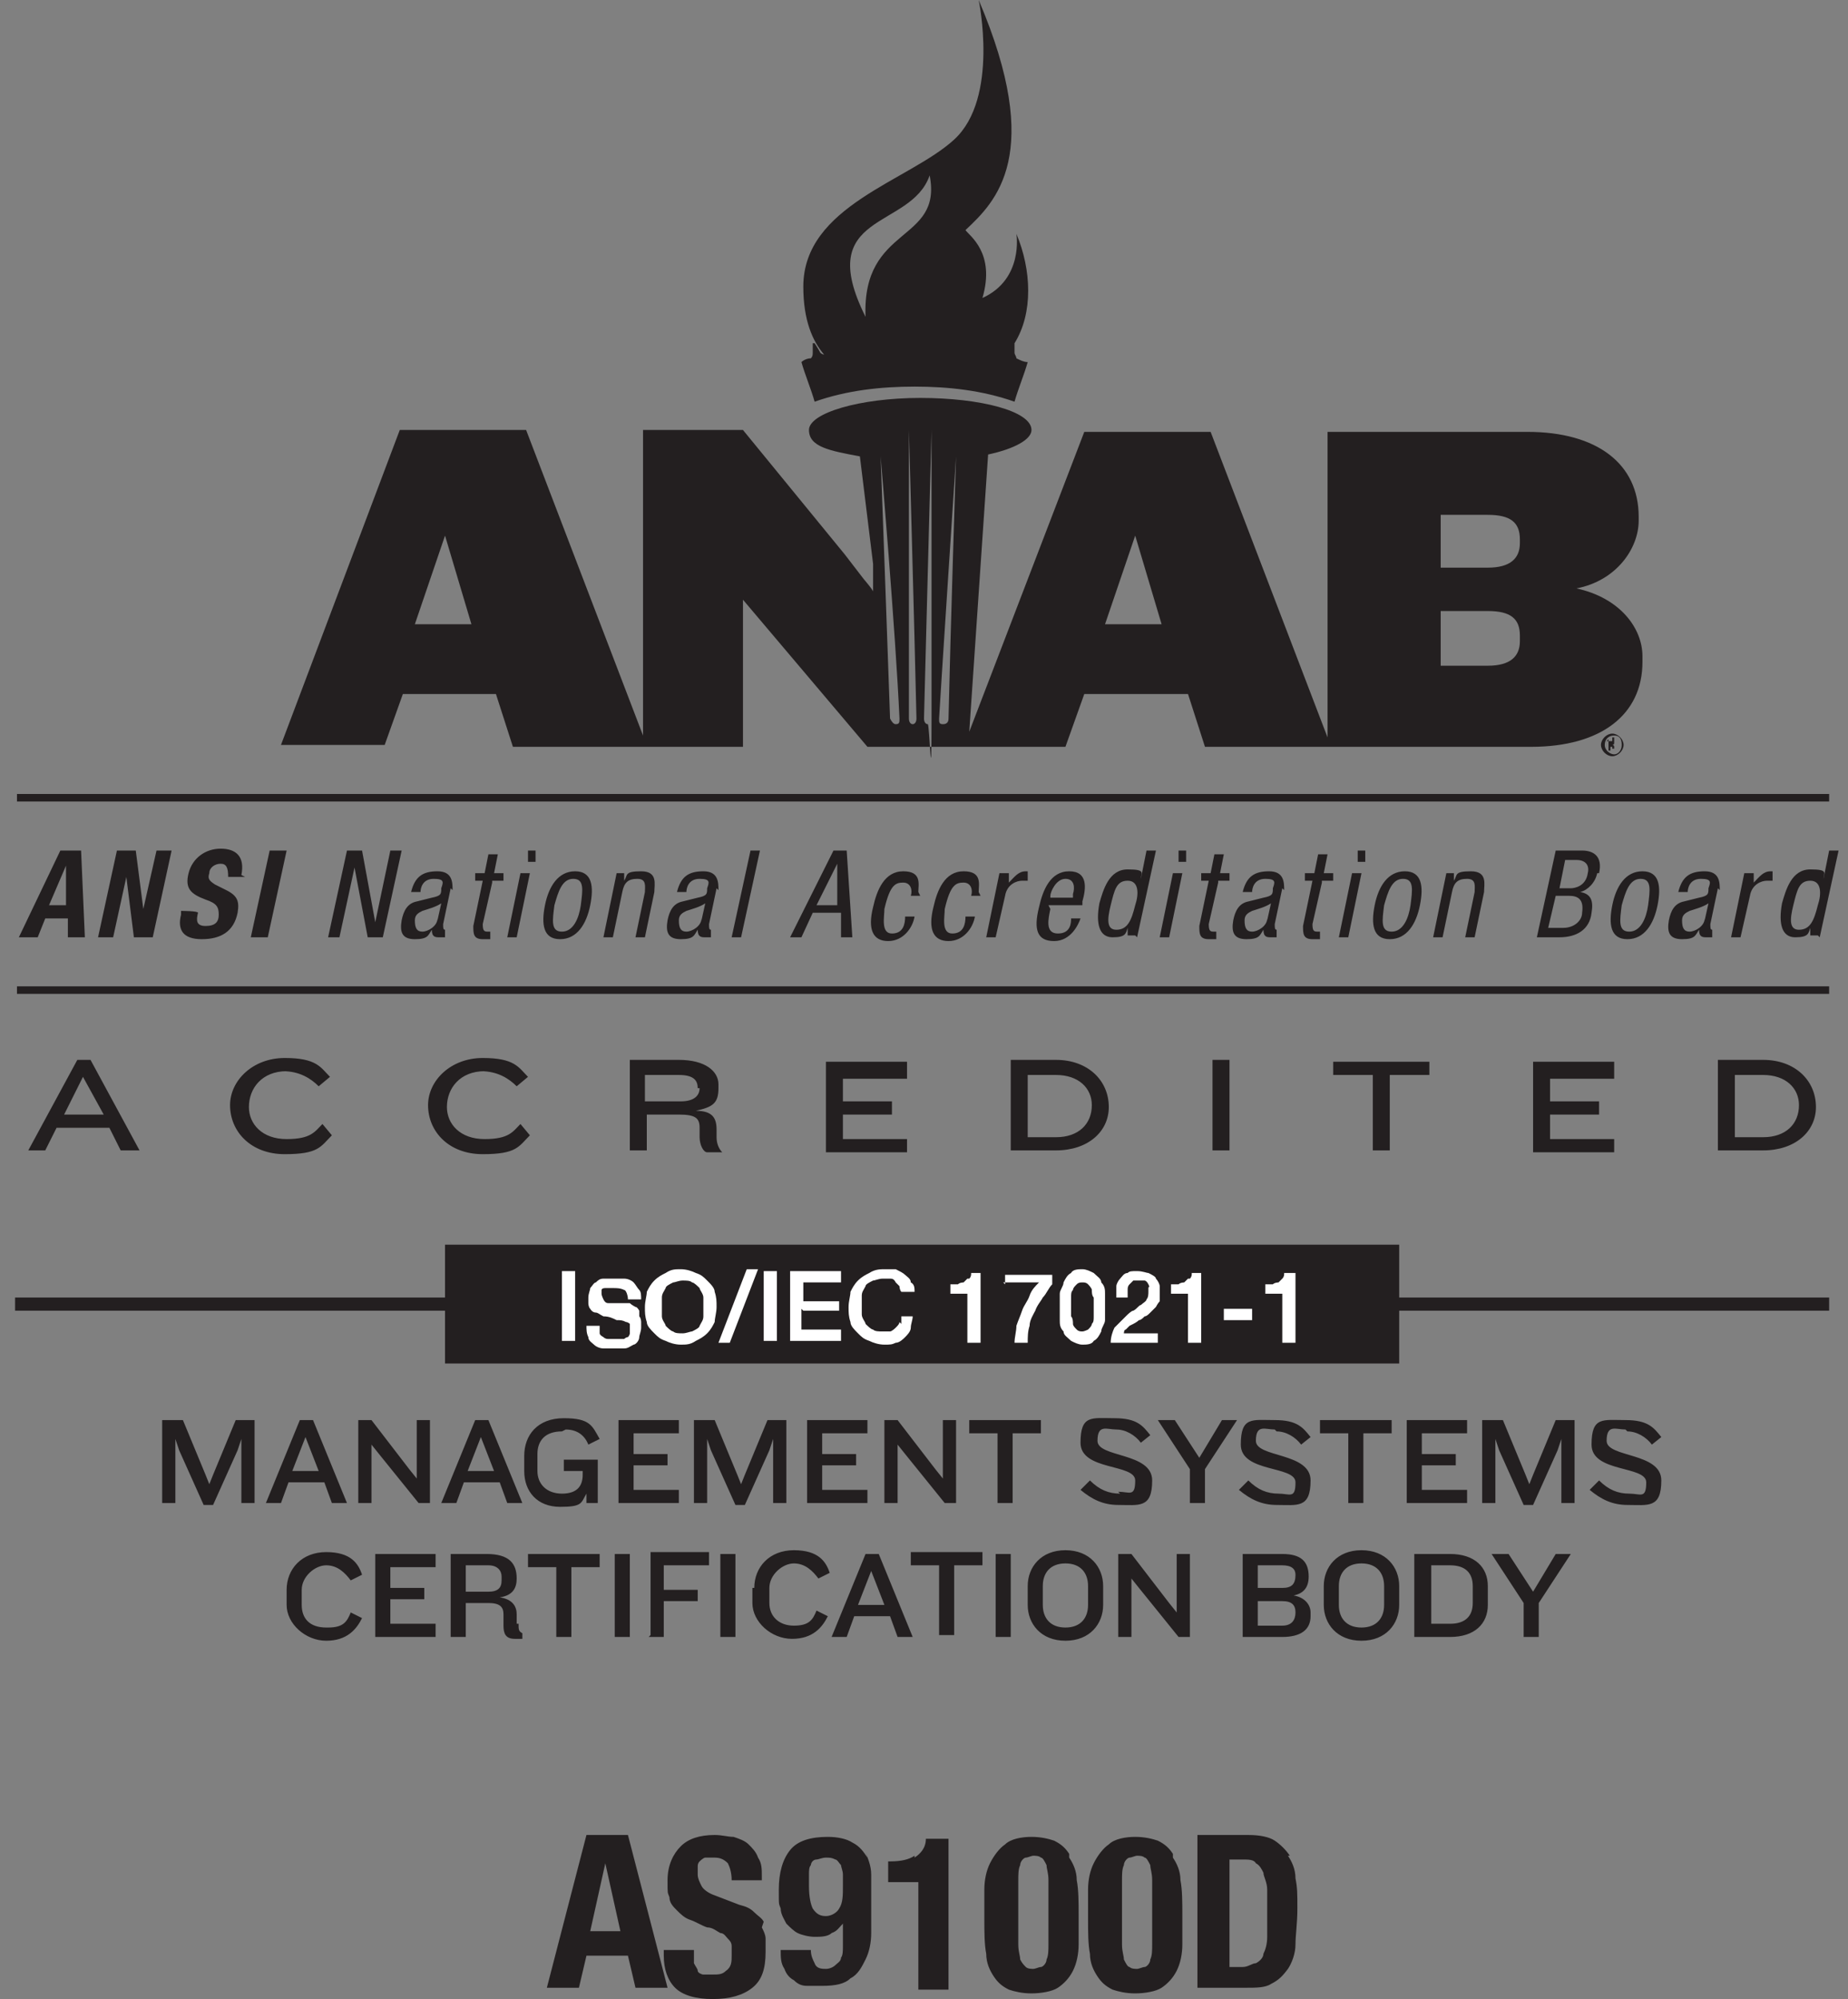 <?xml version="1.0" encoding="UTF-8"?>
<svg xmlns="http://www.w3.org/2000/svg" xmlns:xlink="http://www.w3.org/1999/xlink" width="98px" height="106px" viewBox="0 0 98 106" version="1.1">
  <rect x="0" y="0" width="98" height="106" fill="#808080" stroke="none"/>
  <title>certification-img3-Black</title>
  <g id="certification-img3-Black" stroke="none" fill="none" fill-rule="evenodd" stroke-width="1">
    <g id="Layer_1">
      <path d="M28.9,48 C28.7,49 28.8,49.8 29.7,49.8 C30.6,49.8 31.1,49 31.3,48 C31.5,47 31.4,46.2 30.5,46.2 C29.6,46.2 29.1,47 28.9,48 Z M30.8,48 L30.8,48 C30.7,48.7 30.4,49.4 29.8,49.4 C29.2,49.4 29.3,48.8 29.4,48 C29.6,47.3 29.8,46.6 30.4,46.6 C31,46.6 30.9,47.2 30.8,48 Z M48.7,47.3 C48.7,46.9 48.9,46.2 47.9,46.2 C46.9,46.2 46.5,47.2 46.3,48.1 C46,49.3 46.3,49.9 47.1,49.9 C47.9,49.9 48.4,49.2 48.5,48.6 L48,48.6 C48,49 47.9,49.5 47.3,49.5 C46.7,49.5 46.9,48.6 46.9,48.2 C47.2,46.9 47.5,46.8 47.9,46.8 C48.3,46.8 48.4,47.2 48.3,47.5 L48.8,47.5 L48.8,47.5 L48.7,47.3 Z M51.9,47.3 C51.9,46.9 52.1,46.2 51.1,46.2 C50.1,46.2 49.7,47.2 49.5,48.1 C49.2,49.3 49.5,49.9 50.3,49.9 C51.1,49.9 51.6,49.2 51.7,48.6 L51.2,48.6 C51.2,49 51.1,49.5 50.5,49.5 C49.9,49.5 50.1,48.6 50.1,48.2 C50.4,46.9 50.7,46.8 51.1,46.8 C51.5,46.8 51.6,47.2 51.5,47.5 L52,47.5 L52,47.5 L51.9,47.3 Z M38.1,47.2 C38.1,46.8 38.1,46.2 37.3,46.2 C36.5,46.2 36.1,46.5 35.9,47.3 L35.9,47.3 C35.9,47.3 36.4,47.3 36.4,47.3 L36.4,47.3 C36.4,47.1 36.5,46.6 37.1,46.6 C37.7,46.6 37.6,46.8 37.5,47.1 C37.5,47.4 37.5,47.5 37,47.6 L36.2,47.8 C35.7,47.9 35.5,48.3 35.4,48.8 C35.3,49.4 35.4,49.8 36.1,49.8 C36.8,49.8 36.8,49.6 37,49.3 C37,49.7 37.2,49.7 37.4,49.7 C37.6,49.7 37.7,49.7 37.7,49.7 L37.7,49.3 C37.7,49.3 37.8,49.3 37.7,49.3 C37.6,49.3 37.6,49.2 37.6,49 L38,47.1 L38,47.1 L38.1,47.2 Z M37.2,48.7 C37.2,49.1 36.7,49.4 36.4,49.4 C36.1,49.4 36,49.2 36,48.8 C36,48.5 36.2,48.4 36.4,48.3 C36.7,48.2 37.1,48.1 37.4,47.9 L37.2,48.8 L37.2,48.8 L37.2,48.7 Z M26.9,49.7 L27.4,49.7 L28.1,46.3 L27.6,46.3 L26.9,49.7 Z M39.3,49.7 L40.3,45.1 L39.8,45.1 L38.8,49.7 L39.3,49.7 Z M41.9,49.7 L42.5,49.7 L43.1,48.4 L44.6,48.4 L44.6,49.7 L45.2,49.7 L44.9,45.1 L44.2,45.1 L41.9,49.7 L41.9,49.7 Z M44.5,48 L43.3,48 L44.4,45.8 L44.4,48 C44.5,48 44.5,48 44.5,48 Z M26.1,46.7 L26.7,46.7 L26.7,46.3 C26.7,46.3 26.2,46.3 26.2,46.3 L26.4,45.3 L25.9,45.3 L25.7,46.3 L25.2,46.3 L25.2,46.7 C25.2,46.7 25.6,46.7 25.6,46.7 L25.1,49.1 C25.1,49.5 25.1,49.8 25.6,49.8 C26.1,49.8 26,49.8 26,49.8 L26,49.4 C26,49.4 26.1,49.4 25.9,49.4 C25.7,49.4 25.6,49.4 25.6,49 L26.1,46.8 L26.1,46.8 L26.1,46.7 Z M28.5,45.1 L28,45.1 L28,45.7 C27.9,45.7 28.4,45.7 28.4,45.7 L28.4,45.1 L28.5,45.1 Z M33.7,49.7 L34.2,49.7 L34.7,47.3 C34.7,46.9 34.9,46.2 34,46.2 C33.1,46.2 33.3,46.4 33.1,46.7 L33.1,46.3 C33.1,46.3 32.7,46.3 32.7,46.3 L32.7,46.3 C32.7,46.3 32,49.7 32,49.7 L32.5,49.7 L33,47.3 C33.1,46.8 33.3,46.6 33.8,46.6 C34.3,46.6 34.2,47 34.2,47.3 L33.7,49.7 L33.7,49.7 L33.7,49.7 Z M20.8,36.8 L26.3,36.8 L27.2,39.6 L39.4,39.6 L39.4,31.8 L40.5,33.1 L46,39.6 L56.5,39.6 L57.5,36.8 L63,36.8 L63.9,39.6 L81.2,39.6 C84.9,39.6 87.1,37.9 87.1,35.1 L87.1,34.8 C87.1,33.3 85.9,31.7 83.6,31.2 L83.6,31.2 C85.7,30.8 86.9,29.1 86.9,27.6 L86.9,27.4 C86.9,24.6 84.7,22.9 81,22.9 L70.4,22.9 L70.4,39.1 L64.2,22.9 L57.5,22.9 L51.4,38.8 L52.4,24.1 C53.8,23.8 54.7,23.3 54.7,22.8 C54.7,21.8 52,21.1 48.8,21.1 C45.6,21.1 42.9,21.9 42.9,22.8 C42.9,23.7 44,23.9 45.6,24.2 L46.3,29.9 L46.3,31.4 C46.4,31.4 45.8,30.7 45.8,30.7 L44.8,29.4 L39.4,22.8 L34.1,22.8 L34.1,39 L27.9,22.8 L21.2,22.8 L14.9,39.5 L20.4,39.5 L21.4,36.7 L21.4,36.7 L20.8,36.8 Z M76.4,27.3 L78.9,27.3 C80.1,27.3 80.6,27.7 80.6,28.6 L80.6,28.8 C80.6,29.6 80.1,30.1 78.9,30.1 L76.4,30.1 L76.4,27.3 Z M76.4,32.4 L78.9,32.4 C80.1,32.4 80.6,32.8 80.6,33.7 L80.6,34 C80.6,34.8 80.1,35.3 78.9,35.3 L76.4,35.3 L76.4,32.5 L76.4,32.5 L76.4,32.4 Z M60.2,28.4 L61.6,33.1 L58.6,33.1 L60.2,28.4 L60.2,28.4 Z M50.7,24.2 C50.7,24.2 50.4,33.6 50.3,38.1 L50.3,38.1 C50.3,38.3 50.2,38.4 50,38.4 C49.8,38.4 49.8,38.3 49.8,38.1 C49.8,37.9 50.7,24.2 50.7,24.2 L50.7,24.2 Z M49.4,22.8 C49.4,22.8 49.4,33.6 49.4,38.1 C49.4,42.6 49.3,38.4 49.2,38.4 C49.1,38.4 49,38.3 49,38.1 C49,37.9 49.4,22.8 49.4,22.8 L49.4,22.8 L49.4,22.8 Z M48.2,22.8 C48.2,22.8 48.5,33.6 48.6,38.1 C48.6,38.3 48.5,38.4 48.4,38.4 C48.3,38.4 48.2,38.3 48.2,38.1 C48.2,37.9 48.2,22.8 48.2,22.8 L48.2,22.8 L48.2,22.8 Z M47.7,38.1 C47.7,38.3 47.7,38.4 47.5,38.4 C47.4,38.4 47.3,38.3 47.2,38.1 C47.2,37.9 46.7,24.2 46.7,24.2 C46.7,24.2 47.5,33.6 47.7,38.1 Z M23.6,28.4 L25,33.1 L22,33.1 L23.6,28.4 L23.6,28.4 Z M93.9,46.2 C93.5,46.2 93.3,46.5 93,46.8 L93,46.3 C93.1,46.3 92.5,46.3 92.5,46.3 L91.8,49.7 L92.3,49.7 L92.8,47.5 C92.9,46.9 93.4,46.7 93.7,46.7 C94,46.7 93.9,46.7 94,46.7 L94,46.2 C94,46.2 94.3,46.2 93.9,46.2 L93.9,46.2 Z M91.2,47.2 C91.2,46.8 91.2,46.2 90.4,46.2 C89.6,46.2 89.2,46.5 89,47.3 L89,47.3 C89,47.3 89.5,47.3 89.5,47.3 L89.5,47.3 C89.5,47.1 89.6,46.6 90.2,46.6 C90.8,46.6 90.7,46.8 90.6,47.1 C90.6,47.4 90.6,47.5 90.1,47.6 L89.3,47.8 C88.8,47.9 88.6,48.3 88.5,48.8 C88.4,49.4 88.5,49.8 89.2,49.8 C89.9,49.8 89.9,49.6 90.1,49.3 C90.1,49.7 90.3,49.7 90.5,49.7 C90.7,49.7 90.8,49.7 90.8,49.7 L90.8,49.3 C90.8,49.3 90.9,49.3 90.8,49.3 C90.7,49.3 90.7,49.2 90.7,49 L91.1,47.1 L91.1,47.1 L91.2,47.2 Z M90.4,48.7 C90.4,49.1 89.9,49.4 89.6,49.4 C89.3,49.4 89.2,49.2 89.2,48.8 C89.2,48.5 89.4,48.4 89.6,48.3 C89.9,48.2 90.3,48.1 90.6,47.9 L90.4,48.8 L90.4,48.8 L90.4,48.7 Z M84.8,46.3 C85,45.4 84.5,45.1 83.9,45.1 L82.5,45.1 L81.5,49.7 L82.7,49.7 C83.6,49.7 84.3,49.3 84.4,48.4 C84.5,47.8 84.4,47.4 83.8,47.3 C84.2,47.2 84.6,46.8 84.7,46.3 L84.8,46.3 Z M83.9,48.4 C83.9,48.8 83.5,49.2 82.9,49.2 L82.1,49.2 L82.5,47.5 L83.2,47.5 C83.7,47.5 84,47.7 83.9,48.4 L83.9,48.4 L83.9,48.4 Z M84.2,46.3 C84.1,47 83.5,47.1 83.3,47.1 L82.7,47.1 L83,45.6 L83.6,45.6 C84.1,45.6 84.3,45.9 84.2,46.3 L84.2,46.3 L84.2,46.3 Z M85.5,48 C85.3,49 85.4,49.8 86.3,49.8 C87.2,49.8 87.7,49 87.9,48 C88.1,47 88,46.2 87.1,46.2 C86.2,46.2 85.7,47 85.5,48 Z M87.4,48 L87.4,48 C87.3,48.7 87,49.4 86.4,49.4 C85.8,49.4 85.9,48.8 86,48 C86.2,47.3 86.4,46.6 87,46.6 C87.6,46.6 87.5,47.2 87.4,48 Z M97.1,42.1 L0.9,42.1 L0.9,42.5 L97,42.5 L97,42.1 L97.1,42.1 Z M85.3,39.2 L85.3,39.8 L85.4,39.8 L85.4,39.6 L85.4,39.6 C85.4,39.6 85.5,39.6 85.5,39.6 C85.5,39.6 85.5,39.7 85.5,39.7 L85.6,39.7 C85.6,39.7 85.6,39.7 85.6,39.6 C85.6,39.6 85.6,39.5 85.5,39.5 C85.5,39.5 85.6,39.5 85.6,39.4 C85.6,39.3 85.6,39.3 85.6,39.3 C85.6,39.3 85.5,39.3 85.4,39.3 L85.2,39.3 L85.3,39.2 Z M85.6,39.3 C85.6,39.3 85.6,39.3 85.5,39.3 L85.5,39.3 L85.5,39.1 C85.5,39.1 85.5,39.1 85.5,39.1 C85.5,39.1 85.6,39.1 85.6,39.1 L85.6,39.3 Z M84.9,39.5 C84.9,39.8 85.2,40.1 85.5,40.1 C85.8,40.1 86.1,39.8 86.1,39.5 C86.1,39.2 85.8,38.9 85.5,38.9 C85.2,38.9 84.9,39.2 84.9,39.5 Z M86,39.5 C86,39.8 85.8,40 85.6,40 C85.4,40 85.1,39.8 85.1,39.5 L85.1,39.5 C85.1,39.2 85.3,39 85.6,39 C85.9,39 86,39.2 86,39.5 L86,39.5 Z M43.1,18.2 C43.1,18.2 43.1,18.5 43.1,18.7 C43.1,18.8 43.1,18.9 43,19 C42.8,19 42.6,19.1 42.5,19.2 C42.7,19.9 43,20.6 43.2,21.3 C44.9,20.7 46.7,20.5 48.5,20.5 C50.3,20.5 52.1,20.7 53.8,21.3 C54,20.6 54.3,19.9 54.5,19.2 C54.3,19.2 54.1,19.1 53.9,19 L53.9,19 C53.9,18.9 53.8,18.8 53.8,18.7 C53.8,18.5 53.8,18.3 53.8,18.2 C54.8,16.6 54.7,14.3 53.9,12.4 L53.9,12.4 C53.9,12.4 54.3,14.8 52.1,15.8 C52.8,13.4 51.4,12.5 51.2,12.2 C52.8,10.7 55.4,8.2 51.9,0 C51.9,0 53,5.2 50.6,7.4 C48.2,9.6 42.6,10.9 42.6,15.2 C42.6,17 43.1,18.1 43.7,18.8 C43.7,18.8 43.6,18.8 43.5,18.7 C43.4,18.5 43.2,18.2 43.2,18.2 L43.1,18.2 Z M49.3,9.3 C50,12.9 45.7,11.9 45.9,16.8 C43.1,11.2 48.3,12.2 49.3,9.3 Z M96.5,49.7 L96.5,49.7 L97.5,45.1 L97,45.1 L96.7,46.6 C96.7,46.3 97,46.1 96,46.1 C95,46.1 94.7,47.2 94.5,47.9 C94.3,49 94.5,49.7 95.2,49.7 C95.9,49.7 95.9,49.5 96,49.2 L96,49.6 C96,49.6 96.4,49.6 96.4,49.6 L96.4,49.6 L96.5,49.7 Z M95.4,49.3 L95.4,49.3 C94.9,49.3 94.9,48.8 95.1,48 C95.3,47.2 95.4,46.7 96,46.7 C96.6,46.7 96.6,47.4 96.4,48 C96.2,48.8 96,49.3 95.4,49.3 L95.4,49.3 Z M24,47.2 C24,46.8 24,46.2 23.2,46.2 C22.4,46.2 22,46.5 21.8,47.3 L21.8,47.3 C21.8,47.3 22.3,47.3 22.3,47.3 L22.3,47.3 C22.3,47.1 22.4,46.6 23,46.6 C23.6,46.6 23.5,46.8 23.4,47.1 C23.4,47.4 23.4,47.5 22.9,47.6 L22.1,47.8 C21.6,47.9 21.4,48.3 21.3,48.8 C21.2,49.4 21.3,49.8 22,49.8 C22.7,49.8 22.7,49.6 22.9,49.3 C22.9,49.7 23.1,49.7 23.3,49.7 C23.5,49.7 23.6,49.7 23.6,49.7 L23.6,49.3 C23.6,49.3 23.7,49.3 23.6,49.3 C23.5,49.3 23.5,49.2 23.5,49 L23.9,47.1 L23.9,47.1 L24,47.2 Z M23.2,48.7 C23.2,49.1 22.7,49.4 22.4,49.4 C22.1,49.4 22,49.2 22,48.8 C22,48.5 22.2,48.4 22.4,48.3 C22.7,48.2 23.1,48.1 23.4,47.9 L23.2,48.8 L23.2,48.8 L23.2,48.7 Z M77.7,49.7 L78.2,49.7 L78.7,47.3 C78.7,46.9 78.9,46.2 78,46.2 C77.1,46.2 77.3,46.4 77.1,46.7 L77.1,46.3 C77.1,46.3 76.7,46.3 76.7,46.3 L76.7,46.3 C76.7,46.3 76,49.7 76,49.7 L76.5,49.7 L77,47.3 C77.1,46.8 77.3,46.6 77.8,46.6 C78.3,46.6 78.2,47 78.2,47.3 L77.7,49.7 L77.7,49.7 L77.7,49.7 Z M71,49.7 L71.5,49.7 L72.2,46.3 L71.7,46.3 L71,49.7 Z M63,45.1 L62.5,45.1 L62.5,45.7 C62.4,45.7 62.9,45.7 62.9,45.7 L62.9,45.1 L63,45.1 Z M61.5,49.7 L62,49.7 L62.7,46.3 L62.2,46.3 L61.5,49.7 Z M64.6,46.7 L65.2,46.7 L65.2,46.3 C65.2,46.3 64.7,46.3 64.7,46.3 L64.9,45.3 L64.4,45.3 L64.2,46.3 L63.7,46.3 L63.7,46.7 C63.7,46.7 64.1,46.7 64.1,46.7 L63.6,49.1 C63.6,49.5 63.6,49.8 64.1,49.8 C64.6,49.8 64.5,49.8 64.5,49.8 L64.5,49.4 C64.5,49.4 64.6,49.4 64.4,49.4 C64.2,49.4 64.1,49.4 64.1,49 L64.6,46.8 L64.6,46.8 L64.6,46.7 Z M60.3,49.7 L60.3,49.7 L61.3,45.1 L60.8,45.1 L60.5,46.6 C60.5,46.3 60.8,46.1 59.8,46.1 C58.8,46.1 58.5,47.2 58.3,47.9 C58.1,49 58.3,49.7 59,49.7 C59.7,49.7 59.7,49.5 59.8,49.2 L59.8,49.6 C59.8,49.6 60.2,49.6 60.2,49.6 L60.2,49.6 L60.3,49.7 Z M59.2,49.3 L59.2,49.3 C58.7,49.3 58.7,48.8 58.9,48 C59.1,47.2 59.2,46.7 59.8,46.7 C60.4,46.7 60.4,47.4 60.2,48 C60,48.8 59.8,49.3 59.2,49.3 Z M72.9,48 C72.7,49 72.8,49.8 73.7,49.8 C74.6,49.8 75.1,49 75.3,48 C75.5,47 75.4,46.2 74.5,46.2 C73.6,46.2 73.1,47 72.9,48 Z M74.8,48 L74.8,48 C74.7,48.7 74.4,49.4 73.8,49.4 C73.2,49.4 73.3,48.8 73.4,48 C73.6,47.3 73.8,46.6 74.4,46.6 C75,46.6 74.9,47.2 74.8,48 Z M55.6,48 L57.4,48 L57.4,47.8 C57.6,47.1 57.7,46.2 56.7,46.2 C55.7,46.2 55.3,47.2 55.1,48.1 C54.8,49.3 55,49.9 55.9,49.9 C56.8,49.9 57.2,49 57.3,48.7 L56.8,48.7 C56.8,48.9 56.8,49.5 56.1,49.5 C55.4,49.5 55.6,48.7 55.7,48.2 L55.7,48.2 L55.6,48 Z M55.7,47.5 C55.7,47.3 56,46.6 56.5,46.6 C57,46.6 57,47.1 56.9,47.4 L56.9,47.6 C56.9,47.6 55.7,47.6 55.7,47.6 L55.7,47.6 L55.7,47.5 Z M54.4,46.2 C54,46.2 53.8,46.5 53.5,46.8 L53.5,46.3 C53.6,46.3 53,46.3 53,46.3 L52.3,49.7 L52.8,49.7 L53.3,47.5 C53.4,46.9 53.9,46.7 54.2,46.7 C54.5,46.7 54.4,46.7 54.5,46.7 L54.5,46.2 C54.5,46.2 54.8,46.2 54.4,46.2 L54.4,46.2 L54.4,46.2 Z M72.5,45.1 L72,45.1 L72,45.7 C71.9,45.7 72.4,45.7 72.4,45.7 L72.4,45.1 L72.5,45.1 Z M68.1,47.2 C68.1,46.8 68.1,46.2 67.3,46.2 C66.5,46.2 66.1,46.5 65.9,47.3 L65.9,47.3 C65.9,47.3 66.4,47.3 66.4,47.3 L66.4,47.3 C66.4,47.1 66.5,46.6 67.1,46.6 C67.7,46.6 67.6,46.8 67.5,47.1 C67.5,47.4 67.5,47.5 67,47.6 L66.2,47.8 C65.7,47.9 65.5,48.3 65.4,48.8 C65.3,49.4 65.4,49.8 66.1,49.8 C66.8,49.8 66.8,49.6 67,49.3 C67,49.7 67.2,49.7 67.4,49.7 C67.6,49.7 67.7,49.7 67.7,49.7 L67.7,49.3 C67.7,49.3 67.8,49.3 67.7,49.3 C67.6,49.3 67.6,49.2 67.6,49 L68,47.1 L68,47.1 L68.1,47.2 Z M67.2,48.7 C67.2,49.1 66.7,49.4 66.4,49.4 C66.1,49.4 66,49.2 66,48.8 C66,48.5 66.2,48.4 66.4,48.3 C66.7,48.2 67.1,48.1 67.4,47.9 L67.2,48.8 L67.2,48.8 L67.2,48.7 Z M70.1,46.7 L70.7,46.7 L70.7,46.3 C70.7,46.3 70.2,46.3 70.2,46.3 L70.4,45.3 L69.9,45.3 L69.7,46.3 L69.2,46.3 L69.2,46.7 C69.2,46.7 69.6,46.7 69.6,46.7 L69.1,49.1 C69.1,49.5 69.1,49.8 69.6,49.8 C70.1,49.8 70,49.8 70,49.8 L70,49.4 C70,49.4 70.1,49.4 69.9,49.4 C69.7,49.4 69.6,49.4 69.6,49 L70.1,46.8 L70.1,46.8 L70.1,46.7 Z M62.2,98.3 C62,98 61.8,97.8 61.4,97.6 C61.1,97.5 60.7,97.4 60.2,97.4 C59.7,97.4 59.1,97.5 58.8,97.8 C58.5,98 58.2,98.4 58,98.8 C57.8,99.2 57.7,99.7 57.7,100.2 C57.7,100.7 57.7,101.2 57.7,101.8 C57.7,102.4 57.7,103.1 57.8,103.6 C57.8,104.1 58,104.5 58.2,104.8 C58.4,105.1 58.6,105.3 59,105.5 C59.3,105.6 59.7,105.7 60.2,105.7 C60.7,105.7 61.3,105.6 61.6,105.4 C61.9,105.2 62.2,104.9 62.4,104.5 C62.6,104.1 62.7,103.6 62.7,103.1 C62.7,102.6 62.7,102.1 62.7,101.5 C62.7,100.9 62.7,100.2 62.6,99.7 C62.6,99.2 62.4,98.8 62.2,98.5 L62.2,98.5 L62.2,98.3 Z M61.1,101.8 C61.1,102.3 61.1,102.7 61.1,103.1 C61.1,103.4 61.1,103.7 61,103.9 C61,104.1 60.8,104.3 60.7,104.3 C60.6,104.3 60.4,104.4 60.3,104.4 C60.2,104.4 60,104.4 59.9,104.3 C59.8,104.3 59.7,104.1 59.6,103.9 C59.6,103.7 59.5,103.5 59.5,103.1 C59.5,102.8 59.5,102.4 59.5,101.9 L59.5,101 C59.5,100.5 59.5,100.1 59.5,99.7 C59.5,99.4 59.5,99.1 59.6,98.9 C59.6,98.7 59.8,98.5 59.9,98.5 C60,98.5 60.2,98.4 60.3,98.4 C60.4,98.4 60.6,98.4 60.7,98.5 C60.8,98.5 60.9,98.7 61,98.9 C61,99.1 61.1,99.3 61.1,99.7 C61.1,100 61.1,100.4 61.1,100.9 L61.1,101.8 L61.1,101.8 Z M67.7,75.9 C68.2,75.9 68.7,76.2 69,76.6 L69.5,76.2 C69.1,75.7 68.8,75.3 67.6,75.3 C66.4,75.3 65.8,75.1 65.8,76.6 C65.8,78.1 68.7,77.7 68.7,78.6 C68.7,79.5 68.4,79.2 67.8,79.2 C67.2,79.2 66.7,79 66.2,78.5 L65.7,79 C66.3,79.5 66.9,79.8 67.7,79.8 L67.7,79.8 C68.8,79.8 69.5,80 69.5,78.5 C69.5,77 66.6,77.3 66.6,76.4 C66.6,75.5 67.1,75.8 67.6,75.8 L67.6,75.8 L67.7,75.9 Z M72.3,79.7 L72.3,76 L73.8,76 L73.8,75.3 L70,75.3 L70,76 L71.5,76 L71.5,79.7 L72.3,79.7 Z M68.6,84.6 C69.1,84.5 69.4,84.2 69.4,83.6 L69.4,83.6 C69.4,82.8 69,82.4 68,82.4 L65.9,82.4 L65.9,86.8 L68,86.8 C69,86.8 69.5,86.4 69.5,85.7 L69.5,85.5 C69.5,85.1 69.2,84.7 68.6,84.6 L68.6,84.6 Z M66.7,83 L68,83 C68.5,83 68.7,83.2 68.7,83.5 L68.7,83.5 C68.7,84 68.5,84.2 68,84.2 L66.7,84.2 L66.7,82.9 L66.7,83 Z M68.7,85.5 L68.7,85.5 C68.7,85.9 68.5,86.2 68,86.2 L66.7,86.2 L66.7,84.9 L68,84.9 C68.5,84.9 68.7,85.1 68.7,85.5 L68.7,85.5 Z M77.8,76 L77.8,75.3 L74.6,75.3 L74.6,79.7 L77.8,79.7 L77.8,79 L75.4,79 L75.4,77.7 L77.2,77.7 L77.2,77.1 L75.4,77.1 L75.4,76 L77.8,76 L77.8,76 Z M19.1,45.1 L18.4,45.1 L17.4,49.7 L18,49.7 L18.8,46 L19.5,49.7 L20.3,49.7 L21.3,45.1 L20.7,45.1 L19.9,48.9 L19.2,45.1 L19.1,45.1 Z M68.4,98.4 C68.2,98.1 67.9,97.8 67.6,97.6 C67.3,97.4 66.8,97.3 66.2,97.3 L63.5,97.3 L63.5,105.4 L66.1,105.4 C66.6,105.4 67.1,105.4 67.4,105.2 C67.8,105 68,104.8 68.3,104.4 C68.5,104.1 68.7,103.6 68.7,103.1 C68.7,102.6 68.8,102 68.8,101.2 C68.8,100.4 68.8,100.1 68.7,99.6 C68.7,99.1 68.5,98.7 68.3,98.4 L68.3,98.4 L68.4,98.4 Z M67.2,102.7 C67.2,103.1 67.1,103.4 67,103.6 C67,103.8 66.8,104 66.6,104.1 C66.4,104.1 66.2,104.3 65.9,104.3 L65.2,104.3 L65.2,98.6 L65.9,98.6 C66.2,98.6 66.5,98.6 66.6,98.8 C66.8,98.9 66.9,99.1 67,99.3 C67,99.5 67.2,99.8 67.2,100.2 C67.2,100.6 67.2,101 67.2,101.4 C67.2,101.8 67.2,102.4 67.2,102.8 L67.2,102.8 L67.2,102.7 Z M72.2,82.2 C70.9,82.2 70.2,83.1 70.2,84.1 L70.2,85.1 C70.2,86.1 70.9,87 72.2,87 C73.5,87 74.2,86.1 74.2,85.1 L74.2,84.1 C74.2,83.1 73.5,82.2 72.2,82.2 Z M73.4,85.1 C73.4,85.8 73,86.3 72.2,86.3 C71.4,86.3 71,85.8 71,85.1 L71,84.1 C71,83.4 71.4,82.9 72.2,82.9 C73,82.9 73.4,83.4 73.4,84.1 L73.4,85.1 Z M51.4,76 L52.9,76 L52.9,79.7 L53.7,79.7 L53.7,76 L55.2,76 L55.2,75.3 L51.4,75.3 L51.4,76 L51.4,76 Z M82.5,82.4 L81.3,84.4 L80,82.4 L79.1,82.4 L80.8,85 L80.8,86.8 L81.6,86.8 L81.6,85 L81.6,85 C81.6,85 83.3,82.4 83.3,82.4 L82.5,82.4 Z M64.8,75.3 L63.6,77.3 L62.3,75.3 L61.4,75.3 L63.1,77.9 L63.1,79.7 L63.9,79.7 L63.9,77.9 L63.9,77.9 C63.9,77.9 65.6,75.3 65.6,75.3 L64.8,75.3 Z M54.5,84.1 L54.5,85.1 C54.5,86.1 55.2,87 56.5,87 C57.8,87 58.5,86.1 58.5,85.1 L58.5,84.1 C58.5,83.1 57.8,82.2 56.5,82.2 C55.2,82.2 54.5,83.1 54.5,84.1 Z M57.7,84.1 L57.7,85.1 C57.7,85.8 57.3,86.3 56.5,86.3 C55.7,86.3 55.3,85.8 55.3,85.1 L55.3,84.1 C55.3,83.4 55.7,82.9 56.5,82.9 C57.3,82.9 57.7,83.4 57.7,84.1 Z M52.8,86.8 L53.6,86.8 L53.6,82.4 L52.8,82.4 L52.8,86.8 Z M62.4,85.5 L62,85 L60,82.4 L59.3,82.4 L59.3,86.8 L60,86.8 L60,83.7 L60.4,84.2 L62.5,86.8 L63.1,86.8 L63.1,82.4 L62.4,82.4 L62.4,85.5 L62.4,85.5 Z M56.7,98.3 C56.5,98 56.3,97.8 55.9,97.6 C55.6,97.5 55.2,97.4 54.7,97.4 C54.2,97.4 53.6,97.5 53.3,97.8 C53,98 52.7,98.4 52.5,98.8 C52.3,99.2 52.2,99.7 52.2,100.2 C52.2,100.7 52.2,101.2 52.2,101.8 C52.2,102.4 52.2,103.1 52.3,103.6 C52.3,104.1 52.5,104.5 52.7,104.8 C52.9,105.1 53.1,105.3 53.5,105.5 C53.8,105.6 54.2,105.7 54.7,105.7 C55.2,105.7 55.8,105.6 56.1,105.4 C56.4,105.2 56.7,104.9 56.9,104.5 C57.1,104.1 57.2,103.6 57.2,103.1 C57.2,102.6 57.2,102.1 57.2,101.5 C57.2,100.9 57.2,100.2 57.1,99.7 C57.1,99.2 56.9,98.8 56.7,98.5 L56.7,98.5 L56.7,98.3 Z M55.6,101.8 C55.6,102.3 55.6,102.7 55.6,103.1 C55.6,103.4 55.6,103.7 55.5,103.9 C55.5,104.1 55.3,104.3 55.2,104.3 C55.1,104.3 54.9,104.4 54.8,104.4 C54.7,104.4 54.5,104.4 54.4,104.3 C54.3,104.2 54.2,104.1 54.1,103.9 C54.1,103.7 54,103.5 54,103.1 C54,102.8 54,102.4 54,101.9 L54,101 C54,100.5 54,100.1 54,99.7 C54,99.4 54,99.1 54.1,98.9 C54.1,98.7 54.3,98.5 54.4,98.5 C54.5,98.5 54.7,98.4 54.8,98.4 C54.9,98.4 55.1,98.4 55.2,98.5 C55.3,98.5 55.4,98.7 55.5,98.9 C55.5,99.1 55.6,99.3 55.6,99.7 C55.6,100 55.6,100.4 55.6,100.9 L55.6,101.8 L55.6,101.8 Z M74.2,66 L23.6,66 L23.6,68.8 L0.8,68.8 L0.8,69.5 L23.6,69.5 L23.6,72.3 L74.2,72.3 L74.2,69.5 L97,69.5 L97,68.8 L74.2,68.8 L74.2,66 Z M73.7,61 L73.7,57 L75.8,57 L75.8,56.3 L70.7,56.3 L70.7,57 L72.8,57 L72.8,61 L73.7,61 Z M64.3,56.2 L64.3,61 L65.2,61 L65.2,56.2 L64.3,56.2 Z M48.1,57 L48.1,56.3 L43.8,56.3 L43.8,61.1 L48.1,61.1 L48.1,60.4 L44.7,60.4 L44.7,59.1 L47.3,59.1 L47.3,58.4 L44.7,58.4 L44.7,57.2 L48.1,57.2 L48.1,57 Z M58.8,58.7 L58.8,58.7 C58.8,57.3 57.7,56.2 56,56.2 L53.6,56.2 L53.6,61 L56,61 C57.7,61 58.8,60 58.8,58.7 Z M56,60.3 L54.5,60.3 L54.5,57 L56,57 C57.2,57 57.9,57.7 57.9,58.6 L57.9,58.6 C57.9,59.6 57.2,60.3 56,60.3 L56,60.3 Z M0.9,52.7 L97,52.7 L97,52.3 L0.9,52.3 L0.9,52.7 Z M96.3,58.7 L96.3,58.7 C96.3,57.3 95.2,56.2 93.5,56.2 L91.1,56.2 L91.1,61 L93.5,61 C95.2,61 96.3,60 96.3,58.7 Z M93.5,60.3 L92,60.3 L92,57 L93.5,57 C94.7,57 95.4,57.7 95.4,58.6 L95.4,58.6 C95.4,59.6 94.7,60.3 93.5,60.3 L93.5,60.3 Z M85.6,57 L85.6,56.3 L81.3,56.3 L81.3,61.1 L85.6,61.1 L85.6,60.4 L82.2,60.4 L82.2,59.1 L84.8,59.1 L84.8,58.4 L82.2,58.4 L82.2,57.2 L85.6,57.2 L85.6,57 Z M5.8,59.8 L6.4,61 L7.4,61 L4.8,56.2 L4.1,56.2 L1.5,61 L2.4,61 L3,59.8 L5.8,59.8 L5.8,59.8 L5.8,59.8 Z M4.4,57.1 L5.5,59.1 L3.4,59.1 L4.4,57.1 Z M59.4,79.2 C58.8,79.2 58.3,79 57.8,78.5 L57.3,79 C57.9,79.5 58.5,79.8 59.3,79.8 L59.3,79.8 C60.4,79.8 61.1,80 61.1,78.5 C61.1,77 58.2,77.3 58.2,76.4 C58.2,75.5 58.7,75.8 59.2,75.8 C59.7,75.8 60.2,76.1 60.5,76.5 L61,76.1 C60.6,75.6 60.3,75.2 59.1,75.2 C57.9,75.2 57.3,75 57.3,76.5 C57.3,78 60.2,77.6 60.2,78.5 C60.2,79.4 59.9,79.1 59.3,79.1 L59.3,79.1 L59.4,79.2 Z M86.3,75.9 C86.8,75.9 87.3,76.2 87.6,76.6 L88.1,76.2 C87.7,75.7 87.4,75.3 86.2,75.3 C85,75.3 84.4,75.1 84.4,76.6 C84.4,78.1 87.3,77.7 87.3,78.6 C87.3,79.5 87,79.2 86.4,79.2 C85.8,79.2 85.3,79 84.8,78.5 L84.3,79 C84.9,79.5 85.5,79.8 86.3,79.8 L86.3,79.8 C87.4,79.8 88.1,80 88.1,78.5 C88.1,77 85.2,77.3 85.2,76.4 C85.2,75.5 85.7,75.8 86.2,75.8 L86.2,75.8 L86.3,75.9 Z M81.3,78.2 L81.1,78.7 L80.9,78.2 L79.7,75.3 L78.6,75.3 L78.6,79.7 L79.3,79.7 L79.3,76.3 L79.5,76.9 L80.8,79.8 L81.3,79.8 L82.6,76.9 L82.8,76.3 L82.8,79.7 L83.5,79.7 L83.5,75.3 L82.5,75.3 L81.3,78.2 L81.3,78.2 Z M25.5,56.8 C26.4,56.8 27,57.2 27.4,57.6 L27.4,57.6 C27.4,57.6 28,57.1 28,57.1 C27.5,56.6 27.3,56.1 25.6,56.1 C23.9,56.1 22.7,57.3 22.7,58.6 L22.7,58.6 C22.7,60 23.8,61.2 25.6,61.2 C27.4,61.2 27.5,60.8 28.1,60.2 L27.6,59.6 C27.2,60 27,60.4 25.7,60.4 C24.4,60.4 23.7,59.6 23.7,58.7 L23.7,58.7 C23.7,57.7 24.4,56.8 25.7,56.8 L25.7,56.8 L25.5,56.8 Z M15,56.8 C15.9,56.8 16.5,57.2 16.9,57.6 L16.9,57.6 C16.9,57.6 17.5,57.1 17.5,57.1 C17,56.6 16.8,56.1 15.1,56.1 C13.4,56.1 12.2,57.3 12.2,58.6 L12.2,58.6 C12.2,60 13.3,61.2 15.1,61.2 C16.9,61.2 17,60.8 17.6,60.2 L17.1,59.6 C16.7,60 16.5,60.4 15.2,60.4 C13.9,60.4 13.2,59.6 13.2,58.7 L13.2,58.7 C13.2,57.7 13.9,56.8 15.2,56.8 L15.2,56.8 L15,56.8 Z M38.1,57.5 C38.1,56.8 37.4,56.2 36,56.2 L33.4,56.2 L33.4,61 L34.3,61 L34.3,59.1 L36,59.1 C36.9,59.1 37.1,59.3 37.1,59.8 L37.1,60.3 C37.1,60.7 37.3,61.1 37.5,61.1 C37.5,61.1 38.3,61.1 38.3,61.1 C38.1,60.9 38,60.6 38,60.3 L38,59.9 C38,59.3 37.8,58.9 36.9,58.9 C37.8,58.7 38.1,58.5 38.1,57.7 L38.1,57.7 L38.1,57.5 Z M37.1,57.7 L37.1,57.7 C37.1,58.1 36.8,58.4 36.1,58.4 L34.2,58.4 L34.2,57 L36,57 C36.8,57 37,57.3 37,57.7 L37,57.7 L37.1,57.7 Z M76.9,82.4 L75,82.4 L75,86.8 L76.9,86.8 C78.2,86.8 78.9,86.1 78.9,85.1 L78.9,84.1 C78.9,83.1 78.2,82.4 76.9,82.4 Z M78.1,85 C78.1,85.7 77.7,86.1 76.9,86.1 L75.9,86.1 L75.9,83 L76.9,83 C77.7,83 78.1,83.4 78.1,84.1 L78.1,85 Z M19.9,86.8 L23.1,86.8 L23.1,86.1 L20.7,86.1 L20.7,84.8 L22.5,84.8 L22.5,84.2 L20.7,84.2 L20.7,83.1 L23.1,83.1 L23.1,82.4 L19.9,82.4 L19.9,86.8 L19.9,86.8 L19.9,86.8 Z M29.5,86.8 L30.3,86.8 L30.3,83.1 L31.8,83.1 L31.8,82.4 L28,82.4 L28,83.1 L29.5,83.1 L29.5,86.8 L29.5,86.8 Z M22.2,79.7 L22.8,79.7 L22.8,75.3 L22.1,75.3 L22.1,78.4 L21.7,77.9 L19.7,75.3 L19,75.3 L19,79.7 L19.7,79.7 L19.7,76.6 L20.1,77.1 L22.2,79.7 L22.2,79.7 L22.2,79.7 Z M27.4,86.1 L27.4,85.6 C27.4,85.2 27.2,84.8 26.5,84.7 C27.2,84.6 27.4,84.2 27.4,83.7 L27.4,83.7 C27.4,82.9 27,82.4 25.8,82.4 L23.9,82.4 L23.9,86.8 L24.7,86.8 L24.7,85 L25.9,85 C26.5,85 26.7,85.2 26.7,85.6 L26.7,86.2 C26.7,86.6 26.8,86.9 27.3,86.9 L27.3,86.9 C27.3,86.9 27.7,86.9 27.7,86.9 L27.7,86.6 C27.5,86.5 27.5,86.4 27.5,86.1 L27.5,86.1 L27.4,86.1 Z M25.9,84.4 L24.7,84.4 L24.7,83 L25.9,83 C26.4,83 26.6,83.3 26.6,83.6 L26.6,83.8 C26.6,84.2 26.4,84.4 25.9,84.4 L25.9,84.4 L25.9,84.4 Z M30,75.8 C30.6,75.8 31,76.1 31.2,76.6 L31.8,76.3 C31.4,75.6 31.3,75.2 29.9,75.2 C28.5,75.2 27.8,76.1 27.8,77.2 L27.8,78 C27.8,79.1 28.5,79.9 29.7,79.9 C30.9,79.9 30.8,79.7 31.1,79.2 L31.1,79.7 L31.7,79.7 L31.7,77.4 L29.9,77.4 L29.9,78 L30.9,78 L30.9,78.2 C30.9,78.8 30.6,79.2 29.8,79.2 C29,79.2 28.5,78.7 28.5,78 L28.5,77.1 C28.5,76.4 28.9,75.9 29.8,75.9 L29.8,75.9 L30,75.8 Z M25.2,75.3 L23.4,79.7 L24.2,79.7 L24.6,78.6 L26.5,78.6 L26.9,79.7 L27.7,79.7 L25.9,75.3 L25.2,75.3 L25.2,75.3 Z M24.8,78 L25.5,76.2 L26.2,78 L24.8,78 Z M17.3,86.3 C16.4,86.3 16,85.8 16,85.1 L16,84.3 C16,83.6 16.7,83 17.3,83 C17.9,83 18.3,83.4 18.6,83.8 L18.6,83.8 C18.6,83.8 19.2,83.5 19.2,83.5 C19,82.9 18.6,82.3 17.3,82.3 C16,82.3 15.2,83.2 15.2,84.3 L15.2,85.1 C15.2,86.1 16.2,87 17.3,87 C18.4,87 18.9,86.4 19.2,85.8 L18.6,85.5 C18.4,86 18.2,86.3 17.4,86.3 L17.4,86.3 L17.3,86.3 Z M12.8,46.4 L12.8,46.4 C13,45.4 12.5,45 11.7,45 C10.9,45 10.2,45.5 10,46.3 C9.8,47.1 10.1,47.4 10.9,47.7 C11.5,47.9 11.6,48.1 11.6,48.5 C11.6,48.9 11.4,49.1 10.9,49.1 C10.4,49.1 10.4,48.8 10.5,48.4 L10.5,48.4 C10.5,48.3 9.6,48.3 9.6,48.3 L9.6,48.5 C9.4,49.3 9.7,49.8 10.7,49.8 C11.7,49.8 12.4,49.4 12.6,48.4 C12.7,47.8 12.6,47.5 12,47.2 L11.4,46.9 C11.1,46.7 11,46.6 11.1,46.3 C11.1,46 11.4,45.8 11.7,45.8 C12,45.8 12.1,46 12.1,46.5 L13,46.5 L12.8,46.4 Z M14.2,49.7 L15.2,45.1 L14.3,45.1 L13.3,49.7 L14.2,49.7 Z M7.3,45.1 L6.2,45.1 L5.2,49.7 L6,49.7 L6.7,46.5 L7.1,49.7 L8.1,49.7 L9.1,45.1 L8.3,45.1 L7.6,48.2 L7.2,45.1 L7.3,45.1 Z M17.2,78.6 L17.6,79.7 L18.4,79.7 L16.6,75.3 L15.9,75.3 L14.1,79.7 L14.9,79.7 L15.3,78.6 L17.2,78.6 L17.2,78.6 Z M16.2,76.2 L16.9,78 L15.5,78 L16.2,76.2 Z M4.5,49.7 L4.3,45.1 L3.2,45.1 L1,49.7 L2,49.7 L2.4,48.7 L3.6,48.7 L3.6,49.7 L4.6,49.7 L4.6,49.7 L4.5,49.7 Z M3.5,48 L2.6,48 L3.5,45.9 L3.5,48 Z M11.3,78.2 L11.1,78.7 L10.9,78.2 L9.7,75.3 L8.6,75.3 L8.6,79.7 L9.3,79.7 L9.3,76.3 L9.5,76.9 L10.8,79.8 L11.3,79.8 L12.6,76.9 L12.8,76.3 L12.8,79.7 L13.5,79.7 L13.5,75.3 L12.5,75.3 L11.3,78.2 L11.3,78.2 L11.3,78.2 Z M39.5,78.2 L39.3,78.7 L39.1,78.2 L37.9,75.3 L36.8,75.3 L36.8,79.7 L37.5,79.7 L37.5,76.3 L37.7,76.9 L39,79.8 L39.5,79.8 L40.8,76.9 L41,76.3 L41,79.7 L41.7,79.7 L41.7,75.3 L40.7,75.3 L39.5,78.2 L39.5,78.2 L39.5,78.2 Z M32.6,86.8 L33.4,86.8 L33.4,82.4 L32.6,82.4 L32.6,86.8 Z M40.5,101.9 C40.4,101.7 40.2,101.6 40,101.4 C39.8,101.2 39.6,101.1 39.2,101 L37.9,100.5 C37.6,100.4 37.3,100.2 37.2,100 C37.1,99.8 37,99.6 37,99.4 C37,99.2 37,99.2 37,99 C37,98.9 37,98.8 37.1,98.7 C37.1,98.7 37.3,98.5 37.4,98.5 C37.5,98.5 37.7,98.5 37.9,98.5 C38.2,98.5 38.4,98.6 38.6,98.8 C38.7,99 38.8,99.3 38.8,99.7 L40.4,99.7 L40.4,99.5 C40.4,99.1 40.4,98.8 40.2,98.5 C40.1,98.2 39.9,98 39.7,97.8 C39.5,97.6 39.2,97.5 38.9,97.4 C38.6,97.4 38.3,97.3 37.9,97.3 C37.1,97.3 36.5,97.5 36.1,97.9 C35.7,98.3 35.4,98.9 35.4,99.7 C35.4,100.5 35.4,100.3 35.5,100.6 C35.5,100.9 35.7,101.1 35.9,101.3 C36.1,101.5 36.3,101.7 36.6,101.8 C36.9,101.9 37.2,102.1 37.5,102.2 C37.8,102.2 38,102.4 38.2,102.5 C38.4,102.5 38.5,102.7 38.6,102.8 C38.7,102.9 38.8,103 38.8,103.2 C38.8,103.3 38.8,103.5 38.8,103.7 C38.8,104 38.8,104.3 38.5,104.5 C38.3,104.7 38.1,104.7 37.8,104.7 C37.5,104.7 37.4,104.7 37.3,104.7 C37.2,104.7 37,104.6 37,104.5 C37,104.4 36.9,104.3 36.8,104.1 C36.8,103.9 36.8,103.8 36.8,103.6 L36.8,103.4 L35.2,103.4 L35.2,103.7 C35.2,104.4 35.4,105 35.8,105.4 C36.2,105.8 36.9,106 37.8,106 C38.7,106 39.4,105.8 39.9,105.4 C40.4,105 40.6,104.4 40.6,103.5 C40.6,102.6 40.6,103 40.6,102.8 C40.6,102.6 40.5,102.4 40.4,102.2 L40.4,102.2 L40.5,101.9 Z M32.8,79.7 L36,79.7 L36,79 L33.6,79 L33.6,77.7 L35.4,77.7 L35.4,77.1 L33.6,77.1 L33.6,76 L36,76 L36,75.3 L32.8,75.3 L32.8,79.7 L32.8,79.7 L32.8,79.7 Z M48.5,98.4 C48.2,98.6 47.8,98.7 47.2,98.7 L47.1,98.7 L47.1,99.8 L48.7,99.8 L48.7,105.5 L50.3,105.5 L50.3,97.5 L49.1,97.5 C49.1,98 48.8,98.3 48.5,98.5 L48.5,98.5 L48.5,98.4 Z M34.4,86.8 L35.2,86.8 L35.2,84.9 L37,84.9 L37,84.3 L35.2,84.3 L35.2,83 L37.6,83 L37.6,82.3 L34.5,82.3 L34.5,86.7 L34.5,86.7 L34.4,86.8 Z M46,98.5 C45.8,98.2 45.6,97.9 45.2,97.7 C44.9,97.5 44.4,97.4 43.9,97.4 C43,97.4 42.3,97.6 41.9,98.1 C41.5,98.6 41.3,99.3 41.3,100.2 C41.3,101.1 41.3,100.9 41.4,101.2 C41.4,101.5 41.6,101.8 41.7,102 C41.9,102.2 42.1,102.4 42.3,102.5 C42.5,102.6 42.9,102.7 43.2,102.7 C43.5,102.7 43.9,102.7 44.1,102.5 C44.4,102.4 44.5,102.2 44.7,102 L44.7,102 L44.7,102.4 C44.7,102.7 44.7,103 44.7,103.2 C44.7,103.4 44.7,103.7 44.6,103.8 C44.6,104 44.4,104.1 44.3,104.2 C44.2,104.3 44,104.4 43.8,104.4 C43.6,104.4 43.3,104.4 43.2,104.1 C43.1,103.9 43,103.7 43,103.4 L41.4,103.4 C41.4,103.8 41.4,104.1 41.6,104.4 C41.7,104.7 41.9,104.9 42.1,105 C42.3,105.2 42.5,105.3 42.8,105.3 C43.1,105.3 43.3,105.3 43.6,105.3 C44.3,105.3 44.8,105.2 45.1,104.9 C45.5,104.7 45.7,104.3 45.9,103.9 C46.1,103.5 46.2,103 46.2,102.5 C46.2,102 46.2,101.4 46.2,100.8 C46.2,100.2 46.2,99.8 46.2,99.4 C46.2,98.9 46,98.5 45.9,98.2 L46,98.5 Z M44.5,101.2 C44.4,101.4 44.1,101.6 43.8,101.6 C43.5,101.6 43.3,101.5 43.1,101.2 C43,101 42.9,100.6 42.9,100 C42.9,99.4 42.9,99.6 42.9,99.4 C42.9,99.2 42.9,99 43,98.9 C43,98.8 43.1,98.6 43.3,98.6 C43.4,98.6 43.6,98.5 43.8,98.5 C44,98.5 44.1,98.5 44.3,98.6 C44.4,98.6 44.5,98.8 44.6,98.9 C44.6,99 44.7,99.2 44.7,99.4 C44.7,99.6 44.7,99.8 44.7,100 C44.7,100.5 44.7,100.9 44.5,101.2 L44.5,101.2 L44.5,101.2 Z M48.3,83 L49.8,83 L49.8,86.7 L50.6,86.7 L50.6,83 L52.1,83 L52.1,82.3 L48.3,82.3 L48.3,83 L48.3,83 Z M48,77.1 L50.1,79.7 L50.7,79.7 L50.7,75.3 L50,75.3 L50,78.4 L49.6,77.9 L47.6,75.3 L46.9,75.3 L46.9,79.7 L47.6,79.7 L47.6,76.6 L48,77.1 L48,77.1 Z M38.2,86.8 L39,86.8 L39,82.4 L38.2,82.4 L38.2,86.8 Z M42.8,79.7 L46,79.7 L46,79 L43.6,79 L43.6,77.7 L45.4,77.7 L45.4,77.1 L43.6,77.1 L43.6,76 L46,76 L46,75.3 L42.8,75.3 L42.8,79.7 L42.8,79.7 L42.8,79.7 Z M45.9,82.4 L44.1,86.8 L44.9,86.8 L45.3,85.7 L47.2,85.7 L47.6,86.8 L48.4,86.8 L46.6,82.4 L45.9,82.4 L45.9,82.4 Z M45.5,85.1 L46.2,83.3 L46.9,85.1 L45.5,85.1 L45.5,85.1 Z M39.9,84.2 L39.9,85 C39.9,86 40.9,86.9 42,86.9 C43.1,86.9 43.6,86.3 43.9,85.7 L43.3,85.4 C43.1,85.9 42.9,86.2 42.1,86.2 C41.3,86.2 40.8,85.7 40.8,85 L40.8,84.2 C40.8,83.5 41.5,82.9 42.1,82.9 C42.7,82.9 43.1,83.3 43.4,83.7 L43.4,83.7 C43.4,83.7 44,83.4 44,83.4 C43.8,82.8 43.4,82.2 42.1,82.2 C40.8,82.2 40,83.1 40,84.2 L40,84.2 L39.9,84.2 Z M31.1,97.3 L29,105.4 L30.7,105.4 L31.1,103.7 L33.3,103.7 L33.7,105.4 L35.4,105.4 L33.3,97.3 L31.3,97.3 L31.3,97.3 L31.1,97.3 Z M31.3,102.4 L32.1,98.8 L32.1,98.8 L32.9,102.4 L31.3,102.4 L31.3,102.4 Z" id="Shape" fill="#231F20" fill-rule="nonzero"></path>
      <path d="M40.5,71.1 L41.2,71.1 L41.2,67.4 L40.5,67.4 L40.5,71.1 Z M42.6,69.5 L44.5,69.5 L44.5,69 L42.6,69 L42.6,68 L44.6,68 L44.6,67.4 L41.9,67.4 L41.9,71.1 L44.6,71.1 L44.6,70.5 L42.5,70.5 L42.5,69.4 L42.5,69.4 L42.6,69.5 Z M33.9,69.5 C33.9,69.5 33.8,69.3 33.7,69.3 C33.7,69.3 33.5,69.2 33.4,69.1 C33.4,69.1 33.3,69.1 33.2,69.1 C33.1,69.1 33,69.1 32.8,69.1 C32.7,69.1 32.6,69.1 32.5,69.1 C32.5,69.1 32.4,69.1 32.3,69.1 C32.2,69.1 32.1,69.1 32,68.9 C32,68.9 31.9,68.7 31.9,68.6 C31.9,68.5 31.9,68.4 31.9,68.4 C31.9,68.4 31.9,68.3 32.1,68.3 C32.1,68.3 32.2,68.3 32.3,68.3 C32.3,68.3 32.5,68.3 32.5,68.3 C32.7,68.3 32.9,68.3 33.1,68.4 C33.2,68.4 33.3,68.7 33.3,68.9 L34,68.9 C34,68.7 34,68.5 33.9,68.4 C33.8,68.3 33.7,68.1 33.6,68 C33.5,67.9 33.3,67.8 33.1,67.8 C32.9,67.8 32.7,67.8 32.5,67.8 C32.3,67.8 32.2,67.8 32,67.8 C31.8,67.8 31.7,67.9 31.6,68 C31.5,68 31.4,68.2 31.3,68.3 C31.3,68.4 31.2,68.6 31.2,68.8 C31.2,69 31.2,69 31.2,69.1 C31.2,69.1 31.2,69.3 31.3,69.4 C31.3,69.4 31.4,69.6 31.6,69.6 C31.7,69.6 31.8,69.7 32,69.8 C32.3,69.8 32.5,69.9 32.7,70 C32.9,70 33,70 33.2,70.1 C33.2,70.1 33.3,70.1 33.4,70.2 C33.4,70.2 33.4,70.4 33.4,70.5 C33.4,70.6 33.4,70.6 33.4,70.7 C33.4,70.7 33.4,70.8 33.3,70.9 C33.3,70.9 33.2,70.9 33.1,71 C33,71 32.9,71 32.7,71 C32.5,71 32.4,71 32.3,71 C32.2,71 32.1,71 32,70.9 C32,70.9 31.8,70.8 31.8,70.7 C31.8,70.6 31.8,70.5 31.8,70.3 L31.1,70.3 C31.1,70.5 31.1,70.7 31.2,70.9 C31.2,71.1 31.4,71.2 31.5,71.3 C31.6,71.4 31.8,71.5 32,71.5 C32.2,71.5 32.4,71.5 32.6,71.5 C32.8,71.5 33,71.5 33.1,71.5 C33.3,71.5 33.4,71.4 33.6,71.3 C33.7,71.3 33.9,71.1 33.9,70.9 C33.9,70.8 34,70.6 34,70.4 C34,70.2 34,70.2 34,70.1 C34,70.1 34,69.9 33.9,69.8 L33.9,69.8 L33.9,69.5 Z M47.7,70.1 C47.7,70.2 47.6,70.3 47.5,70.4 C47.5,70.4 47.3,70.6 47.2,70.6 C47.1,70.6 47,70.6 46.8,70.6 C46.6,70.6 46.4,70.6 46.3,70.5 C46.2,70.5 46,70.3 45.9,70.2 C45.9,70.1 45.7,69.9 45.7,69.7 C45.7,69.5 45.7,69.4 45.7,69.2 C45.7,69 45.7,68.8 45.7,68.7 C45.7,68.5 45.8,68.4 45.9,68.2 C45.9,68.1 46.1,68 46.3,67.9 C46.4,67.9 46.6,67.8 46.8,67.8 C47,67.8 47.1,67.8 47.2,67.8 C47.3,67.8 47.4,67.8 47.5,68 C47.5,68 47.6,68.1 47.7,68.2 C47.7,68.2 47.7,68.4 47.8,68.5 L48.5,68.5 C48.5,68.3 48.5,68.1 48.3,68 C48.3,67.8 48.1,67.7 48,67.6 C47.9,67.5 47.7,67.4 47.5,67.3 C47.3,67.3 47.1,67.3 46.9,67.3 C46.7,67.3 46.4,67.3 46.1,67.5 C45.9,67.6 45.7,67.7 45.5,67.9 C45.3,68.1 45.2,68.3 45.1,68.5 C45.1,68.7 45,69 45,69.3 C45,69.6 45,69.8 45.1,70.1 C45.1,70.3 45.3,70.5 45.5,70.7 C45.7,70.9 45.8,71 46.1,71.1 C46.3,71.2 46.6,71.3 46.9,71.3 C47.2,71.3 47.3,71.3 47.5,71.2 C47.7,71.2 47.9,71 48,70.9 C48.1,70.8 48.3,70.6 48.3,70.4 C48.3,70.2 48.4,70 48.4,69.8 L47.8,69.8 C47.8,69.9 47.8,70.1 47.8,70.2 L47.8,70.2 L47.7,70.1 Z M38.1,71.2 L38.7,71.2 L40.2,67.3 L39.6,67.3 L38.1,71.2 Z M37.5,67.9 C37.3,67.7 37.2,67.6 36.9,67.5 C36.7,67.4 36.4,67.3 36.1,67.3 C35.8,67.3 35.6,67.3 35.3,67.5 C35.1,67.6 34.9,67.7 34.7,67.9 C34.5,68.1 34.4,68.3 34.3,68.5 C34.3,68.7 34.2,69 34.2,69.3 C34.2,69.6 34.2,69.8 34.3,70.1 C34.3,70.3 34.5,70.5 34.7,70.7 C34.9,70.9 35,71 35.3,71.1 C35.5,71.2 35.8,71.3 36.1,71.3 C36.4,71.3 36.6,71.3 36.9,71.1 C37.1,71 37.3,70.9 37.5,70.7 C37.7,70.5 37.8,70.3 37.9,70.1 C37.9,69.9 38,69.6 38,69.3 C38,69 38,68.8 37.9,68.5 C37.9,68.3 37.7,68.1 37.5,67.9 Z M37.3,69.8 C37.3,70 37.2,70.1 37.1,70.3 C37.1,70.4 36.9,70.5 36.7,70.6 C36.6,70.6 36.4,70.7 36.2,70.7 C36,70.7 35.8,70.7 35.7,70.6 C35.6,70.6 35.4,70.4 35.3,70.3 C35.3,70.2 35.1,70 35.1,69.8 C35.1,69.6 35.1,69.5 35.1,69.3 C35.1,69.1 35.1,68.9 35.1,68.8 C35.1,68.6 35.2,68.5 35.3,68.3 C35.3,68.2 35.5,68.1 35.7,68 C35.8,68 36,67.9 36.2,67.9 C36.4,67.9 36.6,67.9 36.7,68 C36.8,68 37,68.2 37.1,68.3 C37.1,68.4 37.3,68.6 37.3,68.8 C37.3,69 37.3,69.1 37.3,69.3 C37.3,69.5 37.3,69.7 37.3,69.8 Z M29.8,71.1 L30.5,71.1 L30.5,67.4 L29.8,67.4 L29.8,71.1 Z M64.9,70 L66.4,70 L66.4,69.4 L64.9,69.4 L64.9,70 Z M51.3,67.8 C51.3,67.8 51.2,67.9 51.1,68 C51.1,68 50.9,68 50.8,68.1 C50.7,68.1 50.6,68.1 50.4,68.1 L50.4,68.6 L51.3,68.6 L51.3,71.2 L52,71.2 L52,67.5 L51.5,67.5 C51.5,67.6 51.5,67.7 51.4,67.8 L51.4,67.8 L51.3,67.8 Z M68.1,67.5 C68.1,67.6 68.1,67.7 68,67.8 C68,67.8 67.9,67.9 67.8,68 C67.8,68 67.6,68 67.5,68.1 C67.4,68.1 67.3,68.1 67.1,68.1 L67.1,68.6 L68,68.6 L68,71.2 L68.7,71.2 L68.7,67.5 L68.2,67.5 L68.1,67.5 Z M63,67.8 C63,67.8 62.9,67.9 62.8,68 C62.8,68 62.6,68 62.5,68.1 C62.4,68.1 62.3,68.1 62.1,68.1 L62.1,68.6 L63,68.6 L63,71.2 L63.7,71.2 L63.7,67.5 L63.2,67.5 C63.2,67.6 63.2,67.7 63.1,67.8 L63.1,67.8 L63,67.8 Z M53.2,68 L55.1,68 C54.9,68.2 54.7,68.4 54.6,68.7 C54.5,69 54.3,69.2 54.2,69.5 C54.1,69.8 54,70 53.9,70.3 C53.9,70.6 53.8,70.9 53.8,71.2 L54.5,71.2 C54.5,70.9 54.5,70.6 54.6,70.3 C54.6,70 54.8,69.7 54.9,69.5 C55,69.2 55.2,69 55.3,68.8 C55.5,68.6 55.6,68.3 55.8,68.1 L55.8,67.6 L53.3,67.6 L53.3,68.1 L53.3,68.1 L53.2,68 Z M60.1,70.2 C60.1,70.2 60.3,70.1 60.4,70 C60.5,70 60.6,69.9 60.7,69.8 C60.8,69.8 60.9,69.7 61,69.6 C61,69.6 61.2,69.4 61.3,69.3 C61.3,69.3 61.4,69.1 61.5,69 C61.5,68.9 61.5,68.7 61.5,68.6 C61.5,68.5 61.5,68.4 61.5,68.2 C61.5,68.1 61.4,67.9 61.3,67.8 C61.3,67.7 61.1,67.6 60.9,67.5 C60.8,67.5 60.6,67.4 60.3,67.4 C60,67.4 59.9,67.4 59.8,67.5 C59.6,67.5 59.5,67.7 59.4,67.8 C59.3,67.9 59.2,68.1 59.2,68.2 C59.2,68.4 59.2,68.6 59.2,68.8 L59.8,68.8 C59.8,68.7 59.8,68.6 59.8,68.4 C59.8,68.3 59.8,68.2 59.9,68.1 C59.9,68.1 60,68 60.1,67.9 C60.1,67.9 60.3,67.9 60.4,67.9 C60.5,67.9 60.6,67.9 60.7,67.9 C60.7,67.9 60.8,67.9 60.9,68.1 C61,68.3 60.9,68.2 60.9,68.3 C60.9,68.3 60.9,68.4 60.9,68.5 C60.9,68.6 60.9,68.8 60.8,68.9 C60.8,69 60.6,69.1 60.5,69.2 C60.4,69.2 60.3,69.4 60.1,69.5 C60,69.5 59.8,69.7 59.7,69.8 C59.5,70 59.3,70.2 59.1,70.4 C59,70.6 58.9,70.9 58.9,71.2 L61.4,71.2 L61.4,70.7 L59.6,70.7 C59.6,70.7 59.6,70.5 59.7,70.5 C59.7,70.5 59.8,70.4 59.9,70.3 L59.9,70.3 L60.1,70.2 Z M58.4,68 C58.4,67.8 58.2,67.7 58,67.5 C57.8,67.4 57.6,67.3 57.4,67.3 C57.2,67.3 56.9,67.3 56.8,67.5 C56.6,67.6 56.5,67.8 56.4,68 C56.4,68.2 56.2,68.4 56.2,68.6 C56.2,68.8 56.2,69 56.2,69.3 C56.2,69.6 56.2,69.7 56.2,70 C56.2,70.2 56.2,70.4 56.4,70.6 C56.4,70.8 56.6,70.9 56.8,71.1 C57,71.2 57.2,71.3 57.4,71.3 C57.6,71.3 57.9,71.3 58,71.1 C58.2,71 58.3,70.8 58.4,70.6 C58.4,70.4 58.6,70.2 58.6,70 C58.6,69.8 58.6,69.6 58.6,69.3 C58.6,69 58.6,68.9 58.6,68.6 C58.6,68.4 58.6,68.2 58.4,68 Z M58,69.8 C58,70 58,70.1 57.9,70.2 C57.9,70.3 57.8,70.4 57.7,70.5 C57.7,70.5 57.5,70.6 57.4,70.6 C57.3,70.6 57.2,70.6 57.1,70.5 C57,70.4 56.9,70.3 56.9,70.2 C56.9,70.1 56.9,69.9 56.8,69.8 C56.8,69.6 56.8,69.4 56.8,69.3 C56.8,69.2 56.8,68.9 56.8,68.8 C56.8,68.6 56.8,68.5 56.9,68.4 C56.9,68.3 57,68.2 57.1,68.1 C57.2,68 57.3,68 57.4,68 C57.5,68 57.6,68 57.7,68.1 C57.7,68.1 57.9,68.3 57.9,68.4 C57.9,68.5 57.9,68.7 58,68.8 C58,69 58,69.2 58,69.3 C58,69.4 58,69.7 58,69.8 Z" id="Shape" fill="#FFFFFF" fill-rule="nonzero"></path>
    </g>
  </g>
</svg>
